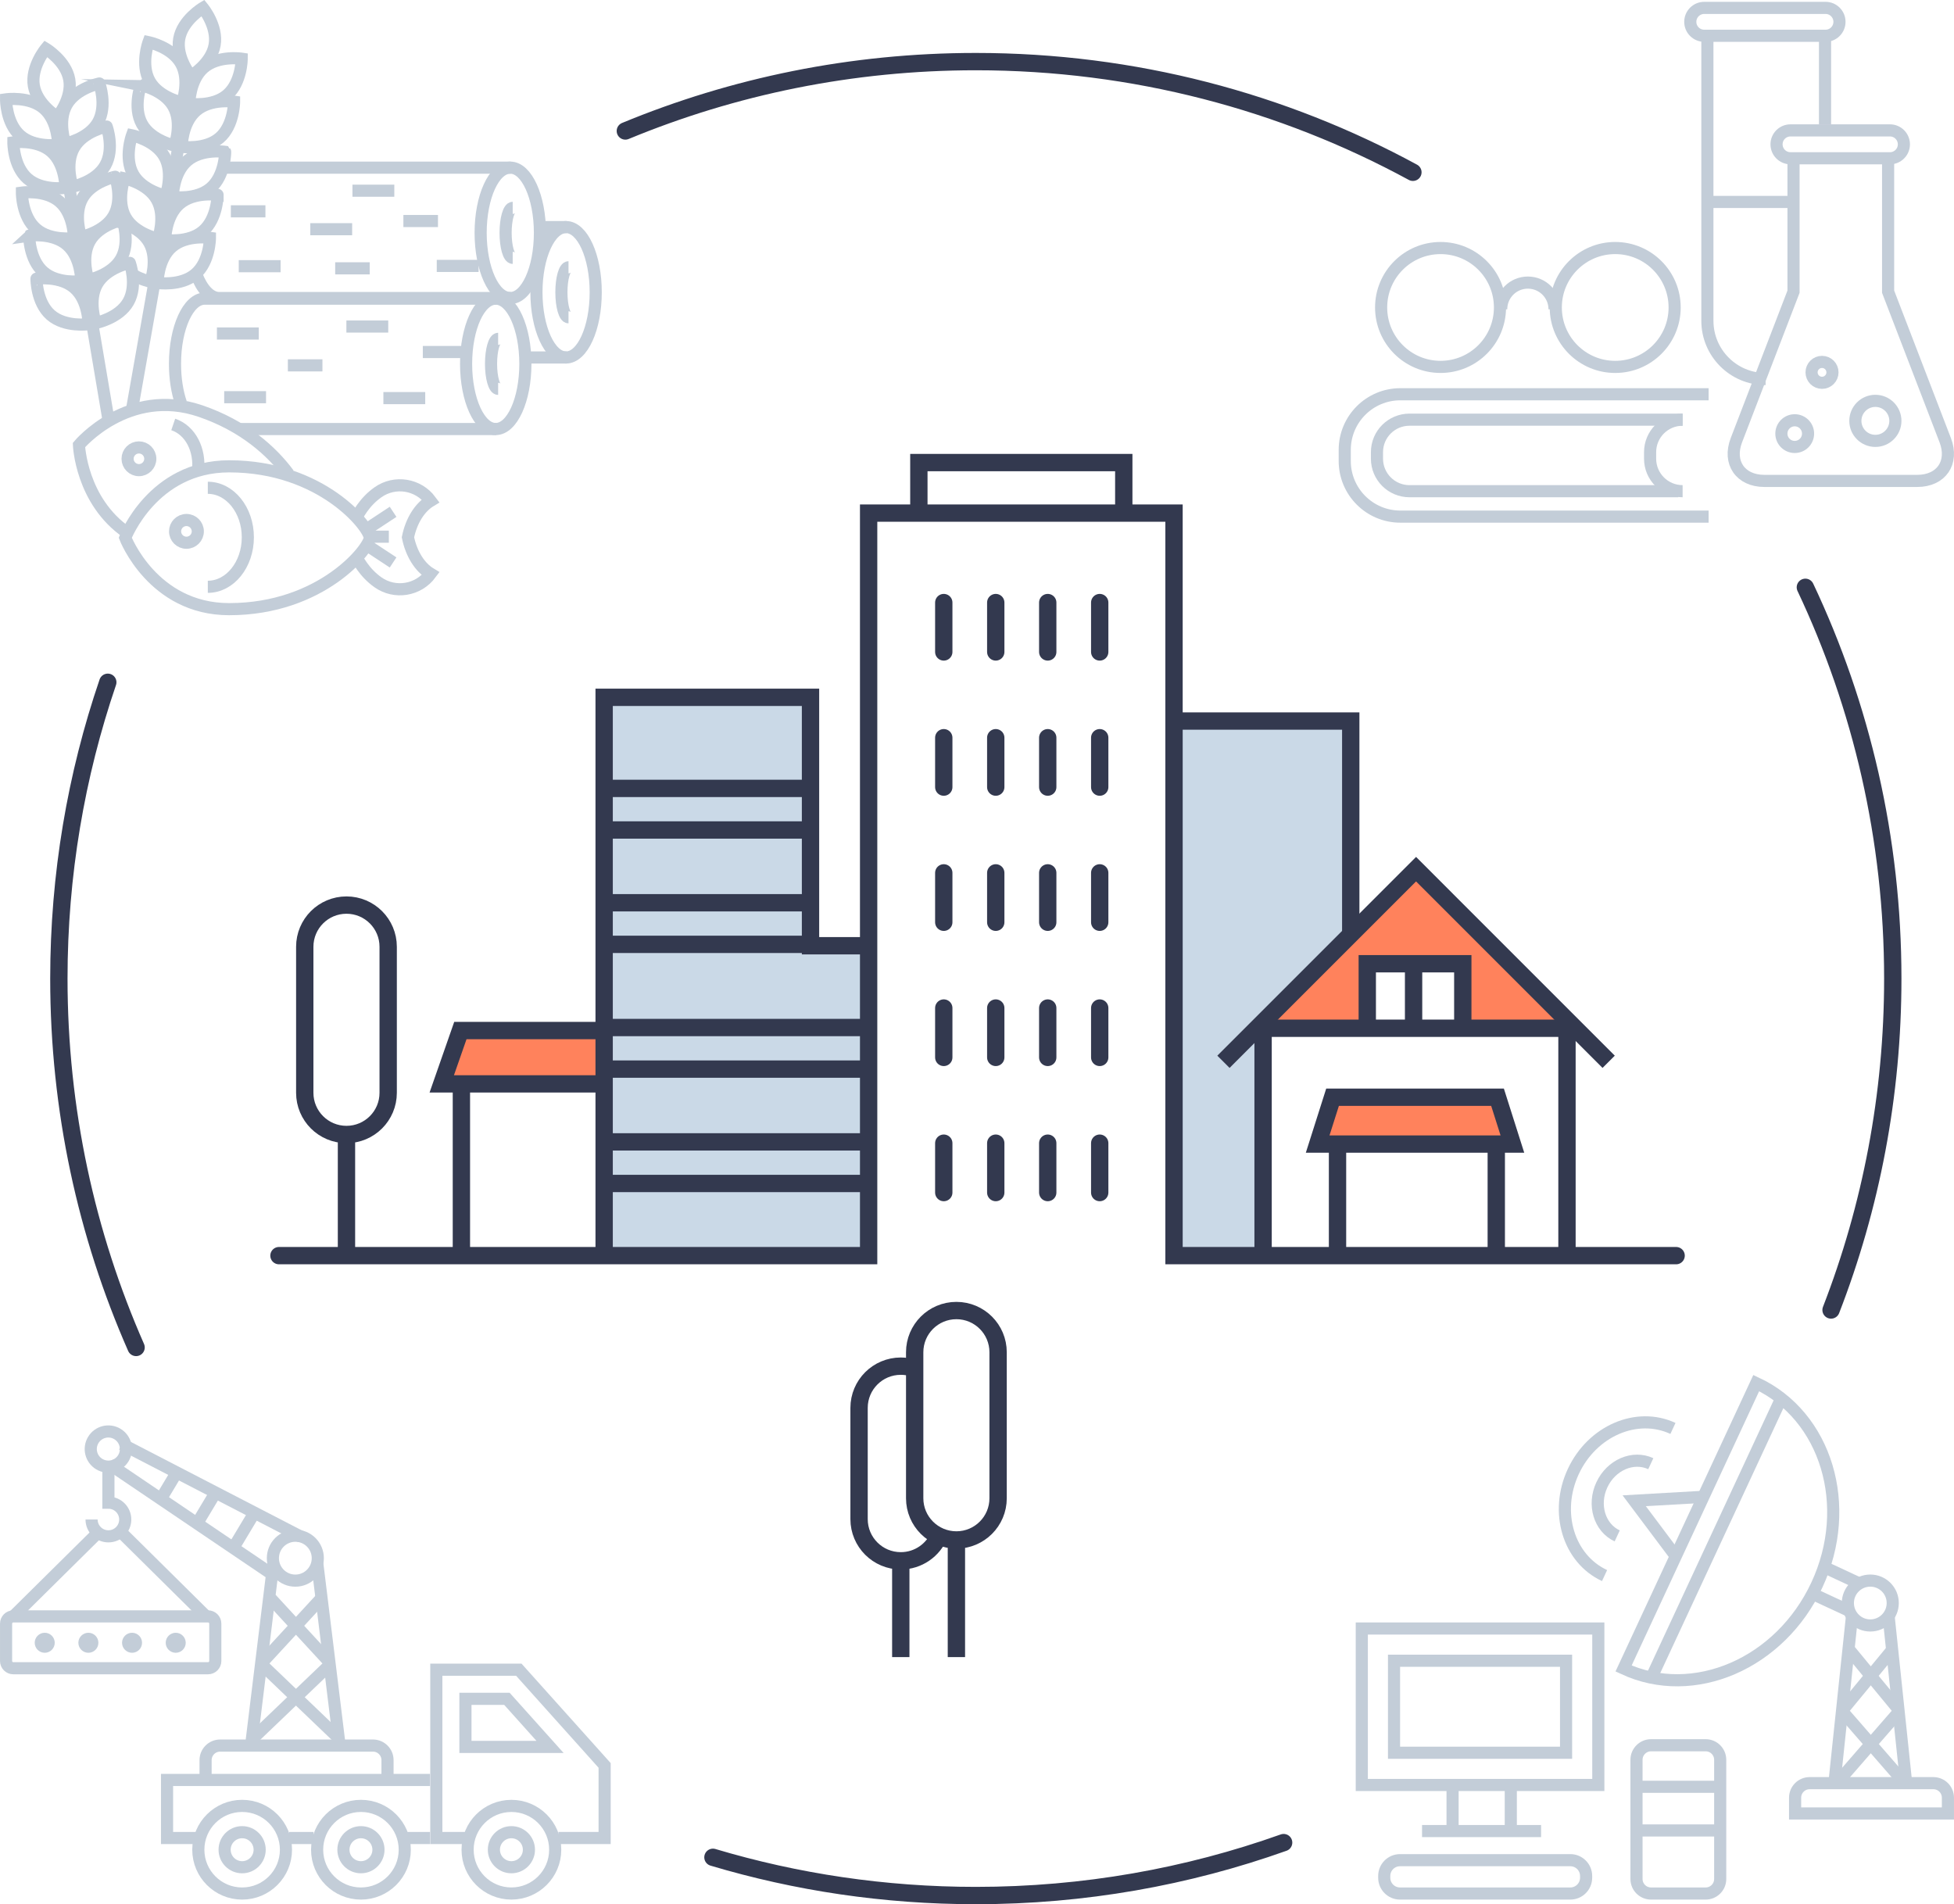 <?xml version="1.0" encoding="iso-8859-1"?>
<!-- Generator: Adobe Illustrator 15.0.0, SVG Export Plug-In . SVG Version: 6.00 Build 0)  -->
<!DOCTYPE svg PUBLIC "-//W3C//DTD SVG 1.1//EN" "http://www.w3.org/Graphics/SVG/1.1/DTD/svg11.dtd">
<svg version="1.1" id="Layer_1" xmlns="http://www.w3.org/2000/svg" xmlns:xlink="http://www.w3.org/1999/xlink" x="0px" y="0px"
	 width="225.541px" height="219.791px" viewBox="0 0 225.541 219.791" style="enable-background:new 0 0 225.541 219.791;"
	 xml:space="preserve">
<polygon style="fill:#FF825C;" points="69.449,125.107 50.99,125.107 53.139,118.949 69.449,118.949 "/>
<polygon style="fill:#CAD9E7;" points="135.512,83.151 155.911,83.151 155.911,107.252 145.335,118.151 145.335,144.651 
	135.512,144.651 "/>
<polygon style="fill:#CAD9E7;" points="100.636,108.601 93.584,108.601 93.584,79.951 69.736,79.951 69.736,144.9 100.636,144.9 "/>
<polygon style="fill:#FF825C;" points="145.337,118.75 163.45,100.322 182.035,118.75 168.843,118.75 168.843,111.239 
	157.818,111.239 157.835,118.75 "/>
<polyline style="fill:none;stroke:#C3CDD8;stroke-width:1.4;stroke-miterlimit:10;" points="53.791,212.151 50.362,212.151 
	50.362,192.724 59.885,192.724 69.789,203.771 69.789,212.151 64.457,212.151 "/>
<polygon style="fill:none;stroke:#C3CDD8;stroke-width:1.4;stroke-miterlimit:10;" points="53.723,201.638 53.723,196.085 
	58.511,196.085 63.49,201.638 "/>
<line style="fill:none;stroke:#C3CDD8;stroke-width:1.4;stroke-miterlimit:10;" x1="36.189" y1="212.151" x2="33.376" y2="212.151"/>
<line style="fill:none;stroke:#C3CDD8;stroke-width:1.4;stroke-miterlimit:10;" x1="49.631" y1="212.151" x2="46.816" y2="212.151"/>
<polyline style="fill:none;stroke:#C3CDD8;stroke-width:1.4;stroke-miterlimit:10;" points="22.71,212.151 19.281,212.151 
	19.281,205.45 49.631,205.45 "/>
<g>
	<defs>
		<rect id="SVGID_1_" width="225.541" height="219.791"/>
	</defs>
	<clipPath id="SVGID_2_">
		<use xlink:href="#SVGID_1_"  style="overflow:visible;"/>
	</clipPath>
	
		<circle style="clip-path:url(#SVGID_2_);fill:none;stroke:#C3CDD8;stroke-width:1.4;stroke-miterlimit:10;" cx="59.029" cy="213.501" r="5.056"/>
	
		<circle style="clip-path:url(#SVGID_2_);fill:none;stroke:#C3CDD8;stroke-width:1.4;stroke-miterlimit:10;" cx="59.029" cy="213.501" r="2.022"/>
	
		<circle style="clip-path:url(#SVGID_2_);fill:none;stroke:#C3CDD8;stroke-width:1.4;stroke-miterlimit:10;" cx="41.662" cy="213.501" r="5.058"/>
	
		<circle style="clip-path:url(#SVGID_2_);fill:none;stroke:#C3CDD8;stroke-width:1.4;stroke-miterlimit:10;" cx="41.662" cy="213.501" r="2.022"/>
	
		<circle style="clip-path:url(#SVGID_2_);fill:none;stroke:#C3CDD8;stroke-width:1.4;stroke-miterlimit:10;" cx="27.949" cy="213.501" r="5.058"/>
	
		<circle style="clip-path:url(#SVGID_2_);fill:none;stroke:#C3CDD8;stroke-width:1.4;stroke-miterlimit:10;" cx="27.949" cy="213.501" r="2.023"/>
	<path style="clip-path:url(#SVGID_2_);fill:none;stroke:#C3CDD8;stroke-width:1.4;stroke-miterlimit:10;" d="M23.729,204.981
		v-1.821c0-0.928,0.753-1.681,1.681-1.681h17.639c0.928,0,1.68,0.753,1.68,1.681v1.821"/>
	
		<line style="clip-path:url(#SVGID_2_);fill:none;stroke:#C3CDD8;stroke-width:1.4;stroke-miterlimit:10;" x1="29.05" y1="200.921" x2="31.57" y2="180.342"/>
	
		<line style="clip-path:url(#SVGID_2_);fill:none;stroke:#C3CDD8;stroke-width:1.4;stroke-miterlimit:10;" x1="39.131" y1="200.921" x2="36.609" y2="180.342"/>
	
		<circle style="clip-path:url(#SVGID_2_);fill:none;stroke:#C3CDD8;stroke-width:1.4;stroke-miterlimit:10;" cx="34.09" cy="179.851" r="2.592"/>
	
		<line style="clip-path:url(#SVGID_2_);fill:none;stroke:#C3CDD8;stroke-width:1.4;stroke-miterlimit:10;" x1="31.291" y1="184.542" x2="37.87" y2="191.681"/>
	
		<line style="clip-path:url(#SVGID_2_);fill:none;stroke:#C3CDD8;stroke-width:1.4;stroke-miterlimit:10;" x1="30.194" y1="192.101" x2="38.966" y2="200.5"/>
	
		<line style="clip-path:url(#SVGID_2_);fill:none;stroke:#C3CDD8;stroke-width:1.4;stroke-miterlimit:10;" x1="37.03" y1="184.542" x2="30.449" y2="191.681"/>
	
		<line style="clip-path:url(#SVGID_2_);fill:none;stroke:#C3CDD8;stroke-width:1.4;stroke-miterlimit:10;" x1="38.128" y1="192.101" x2="29.353" y2="200.5"/>
	
		<line style="clip-path:url(#SVGID_2_);fill:none;stroke:#C3CDD8;stroke-width:1.4;stroke-miterlimit:10;" x1="31.919" y1="182.054" x2="12.665" y2="169.027"/>
	
		<line style="clip-path:url(#SVGID_2_);fill:none;stroke:#C3CDD8;stroke-width:1.4;stroke-miterlimit:10;" x1="34.729" y1="177.373" x2="14.071" y2="166.685"/>
	<path style="clip-path:url(#SVGID_2_);fill:none;stroke:#C3CDD8;stroke-width:1.4;stroke-miterlimit:10;" d="M13.549,165.515
		c0.961,0.577,1.272,1.825,0.696,2.786c-0.577,0.961-1.824,1.272-2.785,0.693c-0.961-0.574-1.272-1.821-0.695-2.783
		C11.341,165.25,12.588,164.938,13.549,165.515z"/>
	
		<line style="clip-path:url(#SVGID_2_);fill:none;stroke:#C3CDD8;stroke-width:1.4;stroke-miterlimit:10;" x1="26.831" y1="178.837" x2="29.495" y2="174.396"/>
	
		<line style="clip-path:url(#SVGID_2_);fill:none;stroke:#C3CDD8;stroke-width:1.4;stroke-miterlimit:10;" x1="22.94" y1="175.524" x2="24.74" y2="172.521"/>
	
		<line style="clip-path:url(#SVGID_2_);fill:none;stroke:#C3CDD8;stroke-width:1.4;stroke-miterlimit:10;" x1="18.618" y1="172.931" x2="20.418" y2="169.929"/>
	<path style="clip-path:url(#SVGID_2_);fill:none;stroke:#C3CDD8;stroke-width:1.4;stroke-miterlimit:10;" d="M12.513,169.561v3.885
		c1.073,0,1.943,0.869,1.943,1.942c0,1.072-0.87,1.942-1.943,1.942c-1.073,0-1.943-0.87-1.943-1.942"/>
	<path style="clip-path:url(#SVGID_2_);fill:none;stroke:#C3CDD8;stroke-width:1.4;stroke-miterlimit:10;" d="M24.851,191.716
		c0,0.464-0.378,0.839-0.842,0.839H1.539c-0.463,0-0.838-0.375-0.838-0.839v-4.306c0-0.464,0.375-0.841,0.838-0.841h22.47
		c0.464,0,0.842,0.377,0.842,0.841V191.716z"/>
	<path style="clip-path:url(#SVGID_2_);fill:#C3CDD8;" d="M6.318,189.616c0,0.637-0.519,1.154-1.155,1.154
		c-0.638,0-1.157-0.518-1.157-1.154c0-0.639,0.519-1.156,1.157-1.156C5.799,188.46,6.318,188.978,6.318,189.616"/>
	<path style="clip-path:url(#SVGID_2_);fill:#C3CDD8;" d="M11.357,189.616c0,0.637-0.519,1.154-1.155,1.154
		c-0.638,0-1.157-0.518-1.157-1.154c0-0.639,0.519-1.156,1.157-1.156C10.838,188.46,11.357,188.978,11.357,189.616"/>
	<path style="clip-path:url(#SVGID_2_);fill:#C3CDD8;" d="M16.396,189.616c0,0.637-0.516,1.154-1.153,1.154
		c-0.638,0-1.156-0.518-1.156-1.154c0-0.639,0.518-1.156,1.156-1.156C15.88,188.46,16.396,188.978,16.396,189.616"/>
	<path style="clip-path:url(#SVGID_2_);fill:#C3CDD8;" d="M21.438,189.616c0,0.637-0.518,1.154-1.155,1.154
		c-0.638,0-1.156-0.518-1.156-1.154c0-0.639,0.518-1.156,1.156-1.156C20.919,188.46,21.438,188.978,21.438,189.616"/>
	
		<line style="clip-path:url(#SVGID_2_);fill:none;stroke:#C3CDD8;stroke-width:1.4;stroke-miterlimit:10;" x1="11.306" y1="176.91" x2="1.434" y2="186.676"/>
	
		<line style="clip-path:url(#SVGID_2_);fill:none;stroke:#C3CDD8;stroke-width:1.4;stroke-miterlimit:10;" x1="14.034" y1="176.91" x2="23.905" y2="186.676"/>
	
		<rect x="157.185" y="187.969" style="clip-path:url(#SVGID_2_);fill:none;stroke:#C3CDD8;stroke-width:1.4;stroke-miterlimit:10;" width="27.301" height="18.06"/>
	
		<rect x="160.906" y="191.689" style="clip-path:url(#SVGID_2_);fill:none;stroke:#C3CDD8;stroke-width:1.4;stroke-miterlimit:10;" width="19.858" height="10.619"/>
	<path style="clip-path:url(#SVGID_2_);fill:none;stroke:#C3CDD8;stroke-width:1.4;stroke-miterlimit:10;" d="M183.078,216.735
		c0,1.007-0.817,1.823-1.823,1.823h-19.656c-1.008,0-1.823-0.816-1.823-1.823v-0.203c0-1.008,0.815-1.823,1.823-1.823h19.656
		c1.006,0,1.823,0.815,1.823,1.823V216.735z"/>
	
		<line style="clip-path:url(#SVGID_2_);fill:none;stroke:#C3CDD8;stroke-width:1.4;stroke-miterlimit:10;" x1="167.663" y1="206.028" x2="167.663" y2="210.788"/>
	
		<line style="clip-path:url(#SVGID_2_);fill:none;stroke:#C3CDD8;stroke-width:1.4;stroke-miterlimit:10;" x1="174.384" y1="206.028" x2="174.384" y2="210.788"/>
	
		<line style="clip-path:url(#SVGID_2_);fill:none;stroke:#C3CDD8;stroke-width:1.4;stroke-miterlimit:10;" x1="164.14" y1="211.349" x2="177.88" y2="211.349"/>
	<path style="clip-path:url(#SVGID_2_);fill:none;stroke:#C3CDD8;stroke-width:1.4;stroke-miterlimit:10;" d="M207.2,209.318v-1.819
		c0-0.929,0.752-1.68,1.679-1.68h14.28c0.929,0,1.681,0.751,1.681,1.68v1.819H207.2z"/>
	
		<line style="clip-path:url(#SVGID_2_);fill:none;stroke:#C3CDD8;stroke-width:1.4;stroke-miterlimit:10;" x1="211.694" y1="206.239" x2="213.787" y2="186.359"/>
	
		<line style="clip-path:url(#SVGID_2_);fill:none;stroke:#C3CDD8;stroke-width:1.4;stroke-miterlimit:10;" x1="220.064" y1="206.239" x2="217.973" y2="186.359"/>
	
		<circle style="clip-path:url(#SVGID_2_);fill:none;stroke:#C3CDD8;stroke-width:1.4;stroke-miterlimit:10;" cx="215.88" cy="185.028" r="2.59"/>
	
		<line style="clip-path:url(#SVGID_2_);fill:none;stroke:#C3CDD8;stroke-width:1.4;stroke-miterlimit:10;" x1="213.555" y1="190.545" x2="219.019" y2="197.171"/>
	
		<line style="clip-path:url(#SVGID_2_);fill:none;stroke:#C3CDD8;stroke-width:1.4;stroke-miterlimit:10;" x1="212.645" y1="197.521" x2="219.93" y2="205.891"/>
	
		<line style="clip-path:url(#SVGID_2_);fill:none;stroke:#C3CDD8;stroke-width:1.4;stroke-miterlimit:10;" x1="218.321" y1="190.545" x2="212.856" y2="197.171"/>
	
		<line style="clip-path:url(#SVGID_2_);fill:none;stroke:#C3CDD8;stroke-width:1.4;stroke-miterlimit:10;" x1="219.231" y1="197.521" x2="211.947" y2="205.891"/>
	<path style="clip-path:url(#SVGID_2_);fill:none;stroke:#C3CDD8;stroke-width:1.4;stroke-miterlimit:10;" d="M187.401,192.585
		c8.098,3.764,18.091-0.559,22.319-9.657c4.23-9.096,1.092-19.523-7.006-23.287L187.401,192.585z"/>
	
		<line style="clip-path:url(#SVGID_2_);fill:none;stroke:#C3CDD8;stroke-width:1.4;stroke-miterlimit:10;" x1="205.408" y1="161.817" x2="190.802" y2="193.24"/>
	<path style="clip-path:url(#SVGID_2_);fill:none;stroke:#C3CDD8;stroke-width:1.4;stroke-miterlimit:10;" d="M186.667,177.28
		c-2.048-0.952-2.844-3.59-1.773-5.892c1.07-2.303,3.6-3.397,5.649-2.444"/>
	<path style="clip-path:url(#SVGID_2_);fill:none;stroke:#C3CDD8;stroke-width:1.4;stroke-miterlimit:10;" d="M185.208,181.859
		c-4.175-1.94-5.792-7.315-3.612-12.005s7.331-6.919,11.505-4.979"/>
	<polyline style="clip-path:url(#SVGID_2_);fill:none;stroke:#C3CDD8;stroke-width:1.4;stroke-miterlimit:10;" points="
		196.296,172.786 188.63,173.224 193.237,179.368 	"/>
	
		<line style="clip-path:url(#SVGID_2_);fill:none;stroke:#C3CDD8;stroke-width:1.4;stroke-miterlimit:10;" x1="211.032" y1="181.105" x2="214.839" y2="182.877"/>
	
		<line style="clip-path:url(#SVGID_2_);fill:none;stroke:#C3CDD8;stroke-width:1.4;stroke-miterlimit:10;" x1="209.615" y1="184.152" x2="213.424" y2="185.923"/>
	<path style="clip-path:url(#SVGID_2_);fill:none;stroke:#C3CDD8;stroke-width:1.4;stroke-miterlimit:10;" d="M198.555,216.88
		c0,0.927-0.752,1.679-1.681,1.679h-6.3c-0.928,0-1.681-0.752-1.681-1.679v-13.756c0-0.928,0.753-1.681,1.681-1.681h6.3
		c0.929,0,1.681,0.753,1.681,1.681V216.88z"/>
	
		<line style="clip-path:url(#SVGID_2_);fill:none;stroke:#C3CDD8;stroke-width:1.4;stroke-miterlimit:10;" x1="189.21" y1="206.239" x2="198.344" y2="206.239"/>
	
		<line style="clip-path:url(#SVGID_2_);fill:none;stroke:#C3CDD8;stroke-width:1.4;stroke-miterlimit:10;" x1="189.21" y1="211.278" x2="198.344" y2="211.278"/>
	<path style="clip-path:url(#SVGID_2_);fill:none;stroke:#33394F;stroke-width:2;stroke-linecap:round;stroke-miterlimit:10;" d="
		M148.164,212.68c-11.104,3.956-23.064,6.111-35.528,6.111c-10.546,0-20.733-1.542-30.345-4.413"/>
	<path style="clip-path:url(#SVGID_2_);fill:none;stroke:#33394F;stroke-width:2;stroke-linecap:round;stroke-miterlimit:10;" d="
		M208.384,67.79c6.472,13.697,10.091,29.006,10.091,45.16c0,13.491-2.524,26.391-7.125,38.255"/>
	<path style="clip-path:url(#SVGID_2_);fill:none;stroke:#33394F;stroke-width:2;stroke-linecap:round;stroke-miterlimit:10;" d="
		M72.18,15.118c12.464-5.159,26.127-8.007,40.456-8.007c18.267,0,35.452,4.628,50.449,12.775"/>
	<path style="clip-path:url(#SVGID_2_);fill:none;stroke:#33394F;stroke-width:2;stroke-linecap:round;stroke-miterlimit:10;" d="
		M15.708,155.529c-5.731-13.027-8.913-27.431-8.913-42.579c0-11.967,1.986-23.471,5.647-34.199"/>
	<polyline style="clip-path:url(#SVGID_2_);fill:none;stroke:#33394F;stroke-width:2;stroke-miterlimit:10;" points="
		145.792,144.145 145.792,118.685 180.869,118.685 180.869,144.145 	"/>
	<polyline style="clip-path:url(#SVGID_2_);fill:none;stroke:#33394F;stroke-width:2;stroke-miterlimit:10;" points="
		157.818,118.829 157.818,111.239 168.843,111.239 168.843,118.829 	"/>
	<polygon style="clip-path:url(#SVGID_2_);fill:#FF825C;" points="152.091,132.054 153.81,126.646 172.853,126.646 174.569,132.054 
			"/>
	<polyline style="clip-path:url(#SVGID_2_);fill:none;stroke:#33394F;stroke-width:2;stroke-miterlimit:10;" points="
		69.449,125.107 50.99,125.107 53.139,118.949 69.449,118.949 	"/>
	
		<line style="clip-path:url(#SVGID_2_);fill:none;stroke:#33394F;stroke-width:2;stroke-miterlimit:10;" x1="53.257" y1="124.989" x2="53.257" y2="144.722"/>
	<polyline style="clip-path:url(#SVGID_2_);fill:none;stroke:#33394F;stroke-width:2;stroke-miterlimit:10;" points="
		141.218,122.556 163.45,100.323 185.681,122.556 	"/>
	
		<line style="clip-path:url(#SVGID_2_);fill:none;stroke:#33394F;stroke-width:2;stroke-miterlimit:10;" x1="154.384" y1="131.765" x2="154.384" y2="144.145"/>
	
		<line style="clip-path:url(#SVGID_2_);fill:none;stroke:#33394F;stroke-width:2;stroke-miterlimit:10;" x1="172.708" y1="131.765" x2="172.708" y2="145.345"/>
	
		<line style="clip-path:url(#SVGID_2_);fill:none;stroke:#33394F;stroke-width:2;stroke-miterlimit:10;" x1="163.163" y1="111.285" x2="163.163" y2="118.157"/>
	<path style="clip-path:url(#SVGID_2_);fill:none;stroke:#33394F;stroke-width:2;stroke-miterlimit:10;" d="M115.206,172.935
		c0,2.658-2.154,4.813-4.813,4.813c-2.661,0-4.816-2.155-4.816-4.813v-16.852c0-2.66,2.155-4.815,4.816-4.815
		c2.659,0,4.813,2.155,4.813,4.815V172.935z"/>
	
		<line style="clip-path:url(#SVGID_2_);fill:none;stroke:#33394F;stroke-width:2;stroke-miterlimit:10;" x1="110.393" y1="177.483" x2="110.393" y2="191.269"/>
	<path style="clip-path:url(#SVGID_2_);fill:none;stroke:#33394F;stroke-width:2;stroke-miterlimit:10;" d="M44.806,126.134
		c0,2.659-2.154,4.814-4.813,4.814c-2.661,0-4.816-2.155-4.816-4.814v-16.852c0-2.66,2.155-4.814,4.816-4.814
		c2.659,0,4.813,2.154,4.813,4.814V126.134z"/>
	
		<line style="clip-path:url(#SVGID_2_);fill:none;stroke:#33394F;stroke-width:2;stroke-miterlimit:10;" x1="39.992" y1="130.684" x2="39.992" y2="144.468"/>
	<path style="clip-path:url(#SVGID_2_);fill:none;stroke:#33394F;stroke-width:2;stroke-miterlimit:10;" d="M108.436,177.15
		c-0.715,1.764-2.444,3.006-4.463,3.005c-2.66,0-4.815-2.154-4.815-4.814v-12.839c0-2.66,2.155-4.815,4.815-4.815
		c0.517,0,1.014,0.082,1.482,0.232"/>
	
		<line style="clip-path:url(#SVGID_2_);fill:none;stroke:#33394F;stroke-width:2;stroke-miterlimit:10;" x1="103.973" y1="179.89" x2="103.973" y2="191.269"/>
	<polyline style="clip-path:url(#SVGID_2_);fill:none;stroke:#33394F;stroke-width:2;stroke-miterlimit:10;" points="106.06,59.515 
		106.06,53.392 129.712,53.392 129.712,59.515 	"/>
	<polyline style="clip-path:url(#SVGID_2_);fill:none;stroke:#33394F;stroke-width:2;stroke-miterlimit:10;" points="
		100.163,109.161 93.554,109.161 93.554,80.487 69.734,80.487 69.734,144.931 	"/>
	
		<polyline style="clip-path:url(#SVGID_2_);fill:none;stroke:#33394F;stroke-width:2;stroke-linecap:round;stroke-miterlimit:10;" points="
		193.467,144.931 135.512,144.931 135.512,59.225 100.262,59.225 100.262,144.931 32.2,144.931 	"/>
	<polyline style="clip-path:url(#SVGID_2_);fill:none;stroke:#33394F;stroke-width:2;stroke-miterlimit:10;" points="
		155.911,107.731 155.911,83.225 136.262,83.225 	"/>
	
		<line style="clip-path:url(#SVGID_2_);fill:none;stroke:#33394F;stroke-width:2;stroke-linecap:round;stroke-miterlimit:10;" x1="120.935" y1="85.15" x2="120.935" y2="90.851"/>
	
		<line style="clip-path:url(#SVGID_2_);fill:none;stroke:#33394F;stroke-width:2;stroke-linecap:round;stroke-miterlimit:10;" x1="114.935" y1="85.15" x2="114.935" y2="90.851"/>
	
		<line style="clip-path:url(#SVGID_2_);fill:none;stroke:#33394F;stroke-width:2;stroke-linecap:round;stroke-miterlimit:10;" x1="108.935" y1="85.15" x2="108.935" y2="90.851"/>
	
		<line style="clip-path:url(#SVGID_2_);fill:none;stroke:#33394F;stroke-width:2;stroke-linecap:round;stroke-miterlimit:10;" x1="120.935" y1="100.75" x2="120.935" y2="106.45"/>
	
		<line style="clip-path:url(#SVGID_2_);fill:none;stroke:#33394F;stroke-width:2;stroke-linecap:round;stroke-miterlimit:10;" x1="114.935" y1="100.75" x2="114.935" y2="106.45"/>
	
		<line style="clip-path:url(#SVGID_2_);fill:none;stroke:#33394F;stroke-width:2;stroke-linecap:round;stroke-miterlimit:10;" x1="108.935" y1="100.75" x2="108.935" y2="106.45"/>
	
		<line style="clip-path:url(#SVGID_2_);fill:none;stroke:#33394F;stroke-width:2;stroke-linecap:round;stroke-miterlimit:10;" x1="120.935" y1="116.351" x2="120.935" y2="122.05"/>
	
		<line style="clip-path:url(#SVGID_2_);fill:none;stroke:#33394F;stroke-width:2;stroke-linecap:round;stroke-miterlimit:10;" x1="114.935" y1="116.351" x2="114.935" y2="122.05"/>
	
		<line style="clip-path:url(#SVGID_2_);fill:none;stroke:#33394F;stroke-width:2;stroke-linecap:round;stroke-miterlimit:10;" x1="108.935" y1="116.351" x2="108.935" y2="122.05"/>
	
		<line style="clip-path:url(#SVGID_2_);fill:none;stroke:#33394F;stroke-width:2;stroke-linecap:round;stroke-miterlimit:10;" x1="120.935" y1="131.95" x2="120.935" y2="137.65"/>
	
		<line style="clip-path:url(#SVGID_2_);fill:none;stroke:#33394F;stroke-width:2;stroke-linecap:round;stroke-miterlimit:10;" x1="114.935" y1="131.95" x2="114.935" y2="137.65"/>
	
		<line style="clip-path:url(#SVGID_2_);fill:none;stroke:#33394F;stroke-width:2;stroke-linecap:round;stroke-miterlimit:10;" x1="126.935" y1="85.15" x2="126.935" y2="90.851"/>
	
		<line style="clip-path:url(#SVGID_2_);fill:none;stroke:#33394F;stroke-width:2;stroke-linecap:round;stroke-miterlimit:10;" x1="120.935" y1="69.55" x2="120.935" y2="75.25"/>
	
		<line style="clip-path:url(#SVGID_2_);fill:none;stroke:#33394F;stroke-width:2;stroke-linecap:round;stroke-miterlimit:10;" x1="114.935" y1="69.55" x2="114.935" y2="75.25"/>
	
		<line style="clip-path:url(#SVGID_2_);fill:none;stroke:#33394F;stroke-width:2;stroke-linecap:round;stroke-miterlimit:10;" x1="108.935" y1="69.55" x2="108.935" y2="75.25"/>
	
		<line style="clip-path:url(#SVGID_2_);fill:none;stroke:#33394F;stroke-width:2;stroke-linecap:round;stroke-miterlimit:10;" x1="126.935" y1="69.55" x2="126.935" y2="75.25"/>
	
		<line style="clip-path:url(#SVGID_2_);fill:none;stroke:#33394F;stroke-width:2;stroke-linecap:round;stroke-miterlimit:10;" x1="126.935" y1="100.75" x2="126.935" y2="106.45"/>
	
		<line style="clip-path:url(#SVGID_2_);fill:none;stroke:#33394F;stroke-width:2;stroke-linecap:round;stroke-miterlimit:10;" x1="126.935" y1="116.351" x2="126.935" y2="122.05"/>
	
		<line style="clip-path:url(#SVGID_2_);fill:none;stroke:#33394F;stroke-width:2;stroke-linecap:round;stroke-miterlimit:10;" x1="126.935" y1="131.95" x2="126.935" y2="137.65"/>
	
		<line style="clip-path:url(#SVGID_2_);fill:none;stroke:#33394F;stroke-width:2;stroke-linecap:round;stroke-miterlimit:10;" x1="108.935" y1="131.95" x2="108.935" y2="137.65"/>
	
		<line style="clip-path:url(#SVGID_2_);fill:none;stroke:#33394F;stroke-width:2;stroke-miterlimit:10;" x1="69.784" y1="91" x2="93.484" y2="91"/>
	
		<line style="clip-path:url(#SVGID_2_);fill:none;stroke:#33394F;stroke-width:2;stroke-miterlimit:10;" x1="69.784" y1="95.8" x2="93.484" y2="95.8"/>
	
		<line style="clip-path:url(#SVGID_2_);fill:none;stroke:#33394F;stroke-width:2;stroke-miterlimit:10;" x1="69.784" y1="104.2" x2="93.484" y2="104.2"/>
	
		<line style="clip-path:url(#SVGID_2_);fill:none;stroke:#33394F;stroke-width:2;stroke-miterlimit:10;" x1="69.784" y1="109" x2="93.484" y2="109"/>
	
		<line style="clip-path:url(#SVGID_2_);fill:none;stroke:#33394F;stroke-width:2;stroke-miterlimit:10;" x1="69.784" y1="118.601" x2="99.484" y2="118.601"/>
	
		<line style="clip-path:url(#SVGID_2_);fill:none;stroke:#33394F;stroke-width:2;stroke-miterlimit:10;" x1="69.784" y1="123.4" x2="99.484" y2="123.4"/>
	
		<line style="clip-path:url(#SVGID_2_);fill:none;stroke:#33394F;stroke-width:2;stroke-miterlimit:10;" x1="69.784" y1="131.8" x2="99.484" y2="131.8"/>
	
		<line style="clip-path:url(#SVGID_2_);fill:none;stroke:#33394F;stroke-width:2;stroke-miterlimit:10;" x1="69.784" y1="136.601" x2="99.484" y2="136.601"/>
	
		<ellipse style="clip-path:url(#SVGID_2_);fill:none;stroke:#C3CDD8;stroke-width:1.4;stroke-miterlimit:10;" cx="65.34" cy="33.736" rx="3.421" ry="7.524"/>
	
		<line style="clip-path:url(#SVGID_2_);fill:none;stroke:#C3CDD8;stroke-width:1.4;stroke-miterlimit:10;" x1="61.979" y1="26.212" x2="65.401" y2="26.212"/>
	
		<line style="clip-path:url(#SVGID_2_);fill:none;stroke:#C3CDD8;stroke-width:1.4;stroke-miterlimit:10;" x1="65.401" y1="41.261" x2="60.3" y2="41.261"/>
	<path style="clip-path:url(#SVGID_2_);fill:none;stroke:#C3CDD8;stroke-width:1.4;stroke-miterlimit:10;" d="M65.62,36.623
		c-0.454,0-0.82-1.292-0.82-2.887c0-1.594,0.366-2.887,0.82-2.887"/>
	
		<line style="clip-path:url(#SVGID_2_);fill:none;stroke:#C3CDD8;stroke-width:1.4;stroke-miterlimit:10;" x1="6.562" y1="13.144" x2="12.542" y2="48.577"/>
	<path style="clip-path:url(#SVGID_2_);fill:none;stroke:#C3CDD8;stroke-width:1.4;stroke-miterlimit:10;" d="M7.999,9.207
		c0.367,2.171-1.379,4.28-1.379,4.28s-2.345-1.413-2.714-3.586C3.538,7.729,5.287,5.62,5.287,5.62S7.631,7.035,7.999,9.207z"/>
	<path style="clip-path:url(#SVGID_2_);fill:none;stroke:#C3CDD8;stroke-width:1.4;stroke-miterlimit:10;" d="M11.307,14.13
		c-1.089,1.916-3.774,2.445-3.774,2.445s-0.924-2.579,0.166-4.494c1.087-1.917,3.773-2.445,3.773-2.445S12.395,12.215,11.307,14.13z
		"/>
	<path style="clip-path:url(#SVGID_2_);fill:none;stroke:#C3CDD8;stroke-width:1.4;stroke-miterlimit:10;" d="M12.149,19.099
		c-1.089,1.917-3.774,2.445-3.774,2.445s-0.923-2.578,0.166-4.494c1.087-1.917,3.774-2.444,3.774-2.444S13.237,17.183,12.149,19.099
		z"/>
	<path style="clip-path:url(#SVGID_2_);fill:none;stroke:#C3CDD8;stroke-width:1.4;stroke-miterlimit:10;" d="M13.133,24.895
		c-1.089,1.917-3.774,2.447-3.774,2.447s-0.923-2.579,0.166-4.493c1.087-1.917,3.773-2.447,3.773-2.447S14.222,22.979,13.133,24.895
		z"/>
	<path style="clip-path:url(#SVGID_2_);fill:none;stroke:#C3CDD8;stroke-width:1.4;stroke-miterlimit:10;" d="M13.976,29.864
		c-1.089,1.916-3.773,2.446-3.773,2.446s-0.924-2.578,0.166-4.493c1.086-1.917,3.773-2.447,3.773-2.447S15.063,27.948,13.976,29.864
		z"/>
	<path style="clip-path:url(#SVGID_2_);fill:none;stroke:#C3CDD8;stroke-width:1.4;stroke-miterlimit:10;" d="M14.817,34.835
		c-1.088,1.916-3.773,2.445-3.773,2.445s-0.922-2.579,0.166-4.495c1.086-1.916,3.775-2.444,3.775-2.444S15.906,32.917,14.817,34.835
		z"/>
	<path style="clip-path:url(#SVGID_2_);fill:none;stroke:#C3CDD8;stroke-width:1.4;stroke-miterlimit:10;" d="M2.34,15.651
		c1.658,1.449,4.37,1.063,4.37,1.063s0.02-2.737-1.639-4.188C3.412,11.078,0.7,11.464,0.7,11.464S0.682,14.2,2.34,15.651z"/>
	<path style="clip-path:url(#SVGID_2_);fill:none;stroke:#C3CDD8;stroke-width:1.4;stroke-miterlimit:10;" d="M3.183,20.62
		c1.659,1.45,4.369,1.063,4.369,1.063s0.021-2.737-1.639-4.188c-1.658-1.449-4.369-1.063-4.369-1.063S1.524,19.169,3.183,20.62z"/>
	<path style="clip-path:url(#SVGID_2_);fill:none;stroke:#C3CDD8;stroke-width:1.4;stroke-miterlimit:10;" d="M4.167,26.417
		c1.658,1.449,4.368,1.064,4.368,1.064s0.021-2.739-1.638-4.188c-1.66-1.45-4.37-1.063-4.37-1.063S2.507,24.968,4.167,26.417z"/>
	<path style="clip-path:url(#SVGID_2_);fill:none;stroke:#C3CDD8;stroke-width:1.4;stroke-miterlimit:10;" d="M5.008,31.386
		c1.659,1.449,4.37,1.065,4.37,1.065s0.02-2.739-1.64-4.188c-1.657-1.451-4.368-1.064-4.368-1.064S3.351,29.937,5.008,31.386z"/>
	<path style="clip-path:url(#SVGID_2_);fill:none;stroke:#C3CDD8;stroke-width:1.4;stroke-miterlimit:10;" d="M5.852,36.355
		c1.659,1.45,4.369,1.064,4.369,1.064s0.021-2.739-1.639-4.188c-1.658-1.451-4.37-1.064-4.37-1.064S4.192,34.905,5.852,36.355z"/>
	
		<line style="clip-path:url(#SVGID_2_);fill:none;stroke:#C3CDD8;stroke-width:1.4;stroke-miterlimit:10;" x1="22.094" y1="8.422" x2="15.203" y2="47.456"/>
	<path style="clip-path:url(#SVGID_2_);fill:none;stroke:#C3CDD8;stroke-width:1.4;stroke-miterlimit:10;" d="M24.771,5.2
		c-0.383,2.168-2.737,3.566-2.737,3.566S20.3,6.645,20.686,4.475c0.384-2.17,2.739-3.566,2.739-3.566S25.158,3.031,24.771,5.2z"/>
	<path style="clip-path:url(#SVGID_2_);fill:none;stroke:#C3CDD8;stroke-width:1.4;stroke-miterlimit:10;" d="M26.229,10.948
		c-1.671,1.437-4.378,1.032-4.378,1.032s0-2.739,1.671-4.175c1.669-1.438,4.377-1.031,4.377-1.031S27.898,9.511,26.229,10.948z"/>
	<path style="clip-path:url(#SVGID_2_);fill:none;stroke:#C3CDD8;stroke-width:1.4;stroke-miterlimit:10;" d="M25.35,15.911
		c-1.671,1.439-4.378,1.032-4.378,1.032s0-2.738,1.671-4.175c1.669-1.439,4.376-1.033,4.376-1.033S27.019,14.474,25.35,15.911z"/>
	<path style="clip-path:url(#SVGID_2_);fill:none;stroke:#C3CDD8;stroke-width:1.4;stroke-miterlimit:10;" d="M24.323,21.701
		c-1.672,1.438-4.379,1.032-4.379,1.032s0-2.738,1.67-4.176c1.67-1.437,4.377-1.031,4.377-1.031S25.991,20.264,24.323,21.701z"/>
	<path style="clip-path:url(#SVGID_2_);fill:none;stroke:#C3CDD8;stroke-width:1.4;stroke-miterlimit:10;" d="M23.444,26.664
		c-1.672,1.438-4.379,1.031-4.379,1.031s0-2.738,1.669-4.174c1.67-1.439,4.378-1.032,4.378-1.032S25.112,25.227,23.444,26.664z"/>
	<path style="clip-path:url(#SVGID_2_);fill:none;stroke:#C3CDD8;stroke-width:1.4;stroke-miterlimit:10;" d="M22.562,31.627
		c-1.669,1.437-4.377,1.032-4.377,1.032s0-2.739,1.67-4.176c1.67-1.439,4.378-1.031,4.378-1.031S24.233,30.19,22.562,31.627z"/>
	<path style="clip-path:url(#SVGID_2_);fill:none;stroke:#C3CDD8;stroke-width:1.4;stroke-miterlimit:10;" d="M17.272,9.362
		c1.074,1.924,3.758,2.472,3.758,2.472s0.94-2.57-0.134-4.495c-1.073-1.923-3.755-2.472-3.755-2.472S16.2,7.438,17.272,9.362z"/>
	<path style="clip-path:url(#SVGID_2_);fill:none;stroke:#C3CDD8;stroke-width:1.4;stroke-miterlimit:10;" d="M16.394,14.324
		c1.074,1.923,3.756,2.473,3.756,2.473s0.941-2.572-0.132-4.495c-1.075-1.924-3.757-2.473-3.757-2.473S15.321,12.4,16.394,14.324z"
		/>
	<path style="clip-path:url(#SVGID_2_);fill:none;stroke:#C3CDD8;stroke-width:1.4;stroke-miterlimit:10;" d="M15.367,20.114
		c1.073,1.924,3.756,2.473,3.756,2.473s0.941-2.571-0.132-4.495c-1.074-1.923-3.758-2.473-3.758-2.473S14.294,18.19,15.367,20.114z"
		/>
	<path style="clip-path:url(#SVGID_2_);fill:none;stroke:#C3CDD8;stroke-width:1.4;stroke-miterlimit:10;" d="M14.488,25.077
		c1.073,1.924,3.756,2.473,3.756,2.473s0.941-2.571-0.135-4.495c-1.071-1.924-3.755-2.473-3.755-2.473S13.416,23.153,14.488,25.077z
		"/>
	<path style="clip-path:url(#SVGID_2_);fill:none;stroke:#C3CDD8;stroke-width:1.4;stroke-miterlimit:10;" d="M15.436,31.765
		c0.99,0.555,1.929,0.747,1.929,0.748c0,0,0.942-2.572-0.134-4.495c-1.073-1.925-3.756-2.474-3.756-2.474"/>
	<path style="clip-path:url(#SVGID_2_);fill:none;stroke:#C3CDD8;stroke-width:1.4;stroke-miterlimit:10;" d="M60.642,41.997
		c0,4.155-1.53,7.523-3.422,7.523c-1.889,0-3.421-3.368-3.421-7.523c0-4.158,1.532-7.525,3.421-7.525
		C59.112,34.472,60.642,37.839,60.642,41.997z"/>
	<path style="clip-path:url(#SVGID_2_);fill:none;stroke:#C3CDD8;stroke-width:1.4;stroke-miterlimit:10;" d="M20.885,46.516
		c-0.432-1.259-0.686-2.823-0.686-4.519c0-4.158,1.532-7.525,3.421-7.525h33.662"/>
	
		<line style="clip-path:url(#SVGID_2_);fill:none;stroke:#C3CDD8;stroke-width:1.4;stroke-miterlimit:10;" x1="57.282" y1="49.521" x2="27.663" y2="49.521"/>
	<path style="clip-path:url(#SVGID_2_);fill:none;stroke:#C3CDD8;stroke-width:1.4;stroke-miterlimit:10;" d="M57.499,44.884
		c-0.453,0-0.82-1.293-0.82-2.887c0-1.595,0.367-2.887,0.82-2.887"/>
	
		<line style="clip-path:url(#SVGID_2_);fill:none;stroke:#C3CDD8;stroke-width:1.4;stroke-miterlimit:10;" x1="25.038" y1="38.495" x2="29.868" y2="38.495"/>
	
		<line style="clip-path:url(#SVGID_2_);fill:none;stroke:#C3CDD8;stroke-width:1.4;stroke-miterlimit:10;" x1="33.228" y1="42.171" x2="37.217" y2="42.171"/>
	
		<line style="clip-path:url(#SVGID_2_);fill:none;stroke:#C3CDD8;stroke-width:1.4;stroke-miterlimit:10;" x1="25.878" y1="45.846" x2="30.707" y2="45.846"/>
	
		<line style="clip-path:url(#SVGID_2_);fill:none;stroke:#C3CDD8;stroke-width:1.4;stroke-miterlimit:10;" x1="39.983" y1="37.69" x2="44.813" y2="37.69"/>
	
		<line style="clip-path:url(#SVGID_2_);fill:none;stroke:#C3CDD8;stroke-width:1.4;stroke-miterlimit:10;" x1="48.804" y1="40.631" x2="53.634" y2="40.631"/>
	
		<line style="clip-path:url(#SVGID_2_);fill:none;stroke:#C3CDD8;stroke-width:1.4;stroke-miterlimit:10;" x1="44.253" y1="45.951" x2="49.082" y2="45.951"/>
	
		<ellipse style="clip-path:url(#SVGID_2_);fill:none;stroke:#C3CDD8;stroke-width:1.4;stroke-miterlimit:10;" cx="58.9" cy="26.876" rx="3.422" ry="7.525"/>
	
		<line style="clip-path:url(#SVGID_2_);fill:none;stroke:#C3CDD8;stroke-width:1.4;stroke-miterlimit:10;" x1="25.3" y1="19.352" x2="58.961" y2="19.352"/>
	<path style="clip-path:url(#SVGID_2_);fill:none;stroke:#C3CDD8;stroke-width:1.4;stroke-miterlimit:10;" d="M58.961,34.401H25.3
		c-1.057,0-2.002-1.055-2.629-2.712"/>
	<path style="clip-path:url(#SVGID_2_);fill:none;stroke:#C3CDD8;stroke-width:1.4;stroke-miterlimit:10;" d="M59.179,29.763
		c-0.453,0-0.82-1.293-0.82-2.887c0-1.594,0.367-2.885,0.82-2.885"/>
	
		<line style="clip-path:url(#SVGID_2_);fill:none;stroke:#C3CDD8;stroke-width:1.4;stroke-miterlimit:10;" x1="35.817" y1="26.456" x2="40.647" y2="26.456"/>
	
		<line style="clip-path:url(#SVGID_2_);fill:none;stroke:#C3CDD8;stroke-width:1.4;stroke-miterlimit:10;" x1="26.647" y1="24.392" x2="30.638" y2="24.392"/>
	
		<line style="clip-path:url(#SVGID_2_);fill:none;stroke:#C3CDD8;stroke-width:1.4;stroke-miterlimit:10;" x1="38.688" y1="30.972" x2="42.676" y2="30.972"/>
	
		<line style="clip-path:url(#SVGID_2_);fill:none;stroke:#C3CDD8;stroke-width:1.4;stroke-miterlimit:10;" x1="27.558" y1="30.726" x2="32.388" y2="30.726"/>
	
		<line style="clip-path:url(#SVGID_2_);fill:none;stroke:#C3CDD8;stroke-width:1.4;stroke-miterlimit:10;" x1="40.683" y1="22.012" x2="45.513" y2="22.012"/>
	
		<line style="clip-path:url(#SVGID_2_);fill:none;stroke:#C3CDD8;stroke-width:1.4;stroke-miterlimit:10;" x1="46.562" y1="25.511" x2="50.553" y2="25.511"/>
	
		<line style="clip-path:url(#SVGID_2_);fill:none;stroke:#C3CDD8;stroke-width:1.4;stroke-miterlimit:10;" x1="50.413" y1="30.692" x2="55.243" y2="30.692"/>
	<path style="clip-path:url(#SVGID_2_);fill:none;stroke:#C3CDD8;stroke-width:1.4;stroke-miterlimit:10;" d="M42.678,62.069
		c0,1.169-5.517,8.242-16.227,8.242c-8.828,0-11.994-8.242-11.994-8.242s3.166-8.243,11.994-8.243
		C37.161,53.826,42.678,60.898,42.678,62.069z"/>
	
		<circle style="clip-path:url(#SVGID_2_);fill:none;stroke:#C3CDD8;stroke-width:1.4;stroke-miterlimit:10;" cx="21.52" cy="61.333" r="1.312"/>
	<path style="clip-path:url(#SVGID_2_);fill:none;stroke:#C3CDD8;stroke-width:1.4;stroke-miterlimit:10;" d="M23.987,56.302
		c2.552,0,4.62,2.559,4.62,5.715c0,3.155-2.068,5.714-4.62,5.714"/>
	<path style="clip-path:url(#SVGID_2_);fill:none;stroke:#C3CDD8;stroke-width:1.4;stroke-miterlimit:10;" d="M41.245,59.54
		c0.161-0.292,0.342-0.581,0.543-0.865c0.483-0.681,1.084-1.32,1.838-1.854c1.962-1.385,4.659-0.937,6.082,0.983
		c-1.261,0.757-2.232,2.305-2.62,4.213c0.388,1.906,1.359,3.455,2.62,4.212c-1.423,1.919-4.12,2.368-6.082,0.982
		c-0.754-0.534-1.355-1.173-1.838-1.854c-0.194-0.273-0.37-0.551-0.527-0.835"/>
	
		<line style="clip-path:url(#SVGID_2_);fill:none;stroke:#C3CDD8;stroke-width:1.4;stroke-miterlimit:10;" x1="42.292" y1="61.105" x2="45.372" y2="59.077"/>
	
		<line style="clip-path:url(#SVGID_2_);fill:none;stroke:#C3CDD8;stroke-width:1.4;stroke-miterlimit:10;" x1="45.372" y1="64.921" x2="42.292" y2="62.892"/>
	
		<line style="clip-path:url(#SVGID_2_);fill:none;stroke:#C3CDD8;stroke-width:1.4;stroke-miterlimit:10;" x1="43.134" y1="61.946" x2="44.882" y2="61.946"/>
	<path style="clip-path:url(#SVGID_2_);fill:none;stroke:#C3CDD8;stroke-width:1.4;stroke-miterlimit:10;" d="M14.669,61.483
		c-5.311-3.65-5.555-10.115-5.555-10.115s5.659-6.777,14.016-3.924c4.977,1.699,8.22,4.608,10.184,7.261"/>
	
		<circle style="clip-path:url(#SVGID_2_);fill:none;stroke:#C3CDD8;stroke-width:1.4;stroke-miterlimit:10;" cx="16.037" cy="52.954" r="1.311"/>
	<path style="clip-path:url(#SVGID_2_);fill:none;stroke:#C3CDD8;stroke-width:1.4;stroke-miterlimit:10;" d="M19.996,48.991
		c2.015,0.687,3.136,2.95,2.86,5.414"/>
	<path style="clip-path:url(#SVGID_2_);fill:none;stroke:#C3CDD8;stroke-width:1.4;stroke-miterlimit:10;" d="M193.716,56.696
		h-31.026c-2.074,0-3.753-1.68-3.753-3.753v-0.75c0-2.073,1.679-3.752,3.753-3.752h31.527"/>
	<path style="clip-path:url(#SVGID_2_);fill:none;stroke:#C3CDD8;stroke-width:1.4;stroke-miterlimit:10;" d="M197.217,59.63
		h-35.583c-3.544,0-6.417-2.874-6.417-6.419v-1.284c0-3.545,2.873-6.42,6.417-6.42h35.583"/>
	<path style="clip-path:url(#SVGID_2_);fill:none;stroke:#C3CDD8;stroke-width:1.4;stroke-miterlimit:10;" d="M194.217,56.696
		c-2.074,0-3.754-1.68-3.754-3.753v-0.75c0-2.073,1.68-3.752,3.754-3.752"/>
	<path style="clip-path:url(#SVGID_2_);fill:none;stroke:#C3CDD8;stroke-width:1.4;stroke-miterlimit:10;" d="M217.936,17.849v15.82
		l6.591,17.136c0.996,2.588-0.457,4.704-3.23,4.704h-17.641c-2.771,0-4.225-2.116-3.23-4.704l6.591-17.136v-15.82"/>
	<path style="clip-path:url(#SVGID_2_);fill:none;stroke:#C3CDD8;stroke-width:1.4;stroke-miterlimit:10;" d="M219.757,16.659
		c0,0.889-0.723,1.609-1.61,1.609h-11.479c-0.89,0-1.61-0.72-1.61-1.609c0-0.89,0.721-1.609,1.61-1.609h11.479
		C219.034,15.05,219.757,15.769,219.757,16.659z"/>
	
		<circle style="clip-path:url(#SVGID_2_);fill:none;stroke:#C3CDD8;stroke-width:1.4;stroke-miterlimit:10;" cx="207.156" cy="50.049" r="1.54"/>
	
		<circle style="clip-path:url(#SVGID_2_);fill:none;stroke:#C3CDD8;stroke-width:1.4;stroke-miterlimit:10;" cx="210.307" cy="42.979" r="1.207"/>
	
		<circle style="clip-path:url(#SVGID_2_);fill:none;stroke:#C3CDD8;stroke-width:1.4;stroke-miterlimit:10;" cx="216.465" cy="48.578" r="2.31"/>
	
		<circle style="clip-path:url(#SVGID_2_);fill:none;stroke:#C3CDD8;stroke-width:1.4;stroke-miterlimit:10;" cx="166.276" cy="35.489" r="6.859"/>
	<path style="clip-path:url(#SVGID_2_);fill:none;stroke:#C3CDD8;stroke-width:1.4;stroke-miterlimit:10;" d="M173.276,35.699
		c0-1.7,1.378-3.081,3.078-3.081c1.702,0,3.081,1.381,3.081,3.081"/>
	
		<circle style="clip-path:url(#SVGID_2_);fill:none;stroke:#C3CDD8;stroke-width:1.4;stroke-miterlimit:10;" cx="186.436" cy="35.489" r="6.86"/>
	<path style="clip-path:url(#SVGID_2_);fill:none;stroke:#C3CDD8;stroke-width:1.4;stroke-miterlimit:10;" d="M203.796,43.749
		c-3.712,0-6.72-3.01-6.72-6.721V3.849"/>
	
		<line style="clip-path:url(#SVGID_2_);fill:none;stroke:#C3CDD8;stroke-width:1.4;stroke-miterlimit:10;" x1="210.655" y1="3.849" x2="210.655" y2="14.349"/>
	<path style="clip-path:url(#SVGID_2_);fill:none;stroke:#C3CDD8;stroke-width:1.4;stroke-miterlimit:10;" d="M212.322,2.519
		c0,0.89-0.721,1.61-1.61,1.61h-13.999c-0.89,0-1.611-0.72-1.611-1.61c0-0.889,0.722-1.609,1.611-1.609h13.999
		C211.602,0.91,212.322,1.629,212.322,2.519z"/>
	
		<line style="clip-path:url(#SVGID_2_);fill:none;stroke:#C3CDD8;stroke-width:1.4;stroke-miterlimit:10;" x1="196.796" y1="23.31" x2="206.876" y2="23.31"/>
	<polygon style="clip-path:url(#SVGID_2_);fill:none;stroke:#33394F;stroke-width:2;stroke-miterlimit:10;" points="
		152.091,132.054 153.81,126.646 172.853,126.646 174.569,132.054 	"/>
</g>
</svg>
